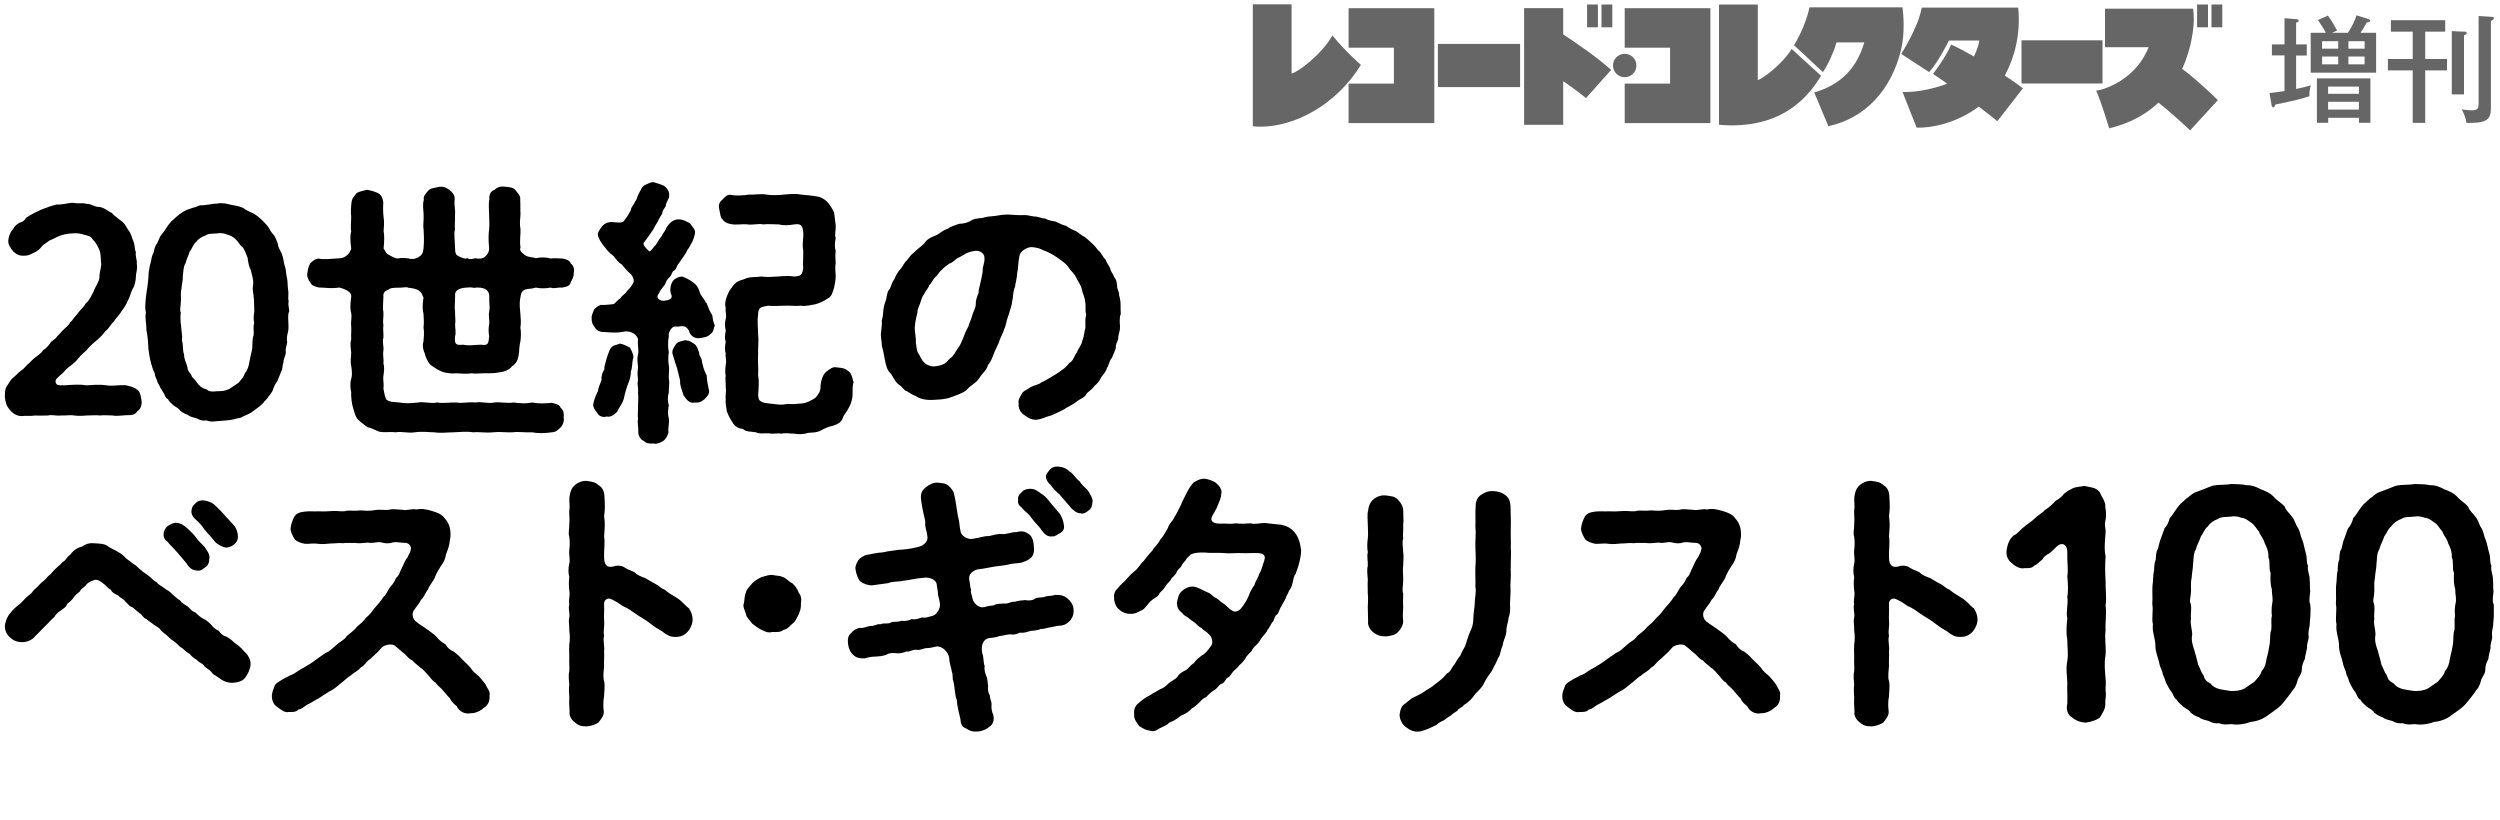 <?xml version="1.0" encoding="UTF-8"?>
<svg id="_レイヤー_1" data-name="レイヤー 1" xmlns="http://www.w3.org/2000/svg" xmlns:xlink="http://www.w3.org/1999/xlink" viewBox="0 0 250 82">
  <defs>
    <style>
      .cls-1 {
        fill: none;
      }

      .cls-2 {
        clip-path: url(#clippath-1);
      }

      .cls-3 {
        fill: #666;
      }

      .cls-4 {
        clip-path: url(#clippath);
      }
    </style>
    <clipPath id="clippath">
      <rect class="cls-1" x=".47" y="18.2" width="111.6" height="26.19"/>
    </clipPath>
    <clipPath id="clippath-1">
      <rect class="cls-1" x=".47" y="46.66" width="248.91" height="26.5"/>
    </clipPath>
  </defs>
  <g>
    <g>
      <path class="cls-3" d="M161.11,6.99c-1.32-1.2-3.34-2.6-4.79-3.55V.81h-3.91v11.67h3.91v-4.36c.57.38,1.35.94,2.28,1.69l2.51-2.81Z"/>
      <path class="cls-3" d="M125.28,12.63V.43h3.88v6.92c.6-.09,3.09-1.98,4.08-3.81,1.26,1.57,2.85,2.95,2.85,2.95-2.54,4.11-6.73,6.18-10.04,6.18-.39,0-.57-.02-.77-.05Z"/>
      <path class="cls-3" d="M171.9,12.48V.45h3.88v7.56c.36-.08,2.31-1.42,3.39-3.11,1.09.98,2.93,2.67,2.93,2.67-2.46,4.16-6.08,4.97-9,4.97-.39,0-1.01-.04-1.21-.07Z"/>
      <polygon class="cls-3" points="143.43 .82 134.86 .82 134.86 4.77 139.39 4.77 139.39 8.36 134.86 8.36 134.86 12.31 143.43 12.31 143.43 .82"/>
      <polygon class="cls-3" points="171.04 .82 162.47 .82 162.47 4.77 167.01 4.77 167.01 8.36 162.47 8.36 162.47 12.31 171.04 12.31 171.04 .82"/>
      <rect class="cls-3" x="143.79" y="4.39" width="8.22" height="4.32"/>
      <rect class="cls-3" x="202.15" y="4.03" width="8.1" height="4.32"/>
      <rect class="cls-3" x="158.71" y=".45" width="1.08" height="2.28"/>
      <rect class="cls-3" x="160.15" y=".45" width="1.08" height="2.28"/>
      <rect class="cls-3" x="219.71" y=".45" width="1.09" height="2.28"/>
      <rect class="cls-3" x="221.15" y=".45" width="1.08" height="2.28"/>
      <path class="cls-3" d="M162.47,7.72c.65,0,1.17-.52,1.17-1.17s-.52-1.17-1.17-1.17-1.17.52-1.17,1.17.52,1.17,1.17,1.17Z"/>
      <path class="cls-3" d="M190.13,4.88c-.98,4.16-3.65,6.95-7.29,7.74l-1.42-3.37c2.25-.67,4.13-2.02,5.01-5.01h-2.78c-.28,1.01-.94,2.39-1.36,2.97l-2.89-2.69c.82-1.34,1.33-2.76,1.55-3.79h9.3c.1.73.24,2.59-.12,4.14Z"/>
      <path class="cls-3" d="M202.29,8.83c-.38-.3-1.03-.76-1.81-1.27,1.01-1.87,1.6-4.23,1.34-6.8h-9.65c-.31,1.93-2.05,4.63-2.05,4.63l2.79,1.82c.9-.96,1.99-3.16,1.99-3.16h3.03c-.05.38-.22.97-.54,1.6-.87-.5-1.62-.91-2.27-1.19-.64,1.43-1.82,2.93-1.82,2.93.43.28.84.58,1.41.97-.1.05-.21.09-.32.13-2.43.84-4.14.7-4.14.7l1.41,3.57c1.38.07,4.02-.43,6.21-2.1.87.66,1.58,1.21,1.86,1.46.52-.68,2.56-3.29,2.56-3.29Z"/>
      <path class="cls-3" d="M221.79,10.02c-.22-.24-2.18-2.12-3.57-3.13,1.03-2.26,1.17-4.4,1.16-5-.01-.64-.03-.61-.07-1.02h-8.81v3.85h4.36c-1.29,3.29-4.51,4.27-5.25,4.35.37.68,1.31,3.76,1.31,3.76,2.13-.5,3.73-1.44,4.93-2.57,1.03.8,2.92,2.54,3.16,2.78l2.78-3.03Z"/>
    </g>
    <g>
      <path class="cls-3" d="M230.68,4.45v1.1h-1.07v3.35c.75-.16,1.08-.26,1.47-.36-.12.44-.15.69-.14,1.08-.85.29-1.75.5-3.39.83-.07.16-.12.28-.23.28-.07,0-.15-.09-.16-.19l-.21-1.24c.28-.02.66-.06,1.5-.2v-3.56h-1.26v-1.1h1.26V1.82l1.2.1c.16.01.22.09.22.15,0,.13-.17.17-.26.2v2.17h1.07ZM234.79,3.28c.48-.75.69-1.2.86-1.75l1.17.37c.12.04.19.09.19.16,0,.14-.15.16-.33.19-.29.51-.44.77-.63,1.03h1.56v3.99h-6.54v-3.99h1.51c-.21-.42-.31-.57-.79-1.28l1-.44c.37.51.58.86.92,1.49l-.51.23h1.59ZM232.82,11.78v.5h-1.13v-4.44h5.35v4.44h-1.14v-.5h-3.08ZM233.82,4.87v-.75h-1.61v.75h1.61ZM232.21,5.65v.78h1.61v-.78h-1.61ZM235.89,9.38v-.72h-3.08v.72h3.08ZM235.89,10.96v-.78h-3.08v.78h3.08ZM236.46,4.87v-.75h-1.62v.75h1.62ZM234.84,5.65v.78h1.62v-.78h-1.62Z"/>
      <path class="cls-3" d="M242.52,5.9h2.18v1.14h-2.18v5.25h-1.25v-5.25h-2.48v-1.14h2.48v-2.73h-2.18v-1.15h5.43v1.15h-2v2.73ZM246.44,3.16c.1,0,.23.01.23.13,0,.15-.14.2-.27.24v5.91h-1.22V3.11l1.26.06ZM249.14,1.68c.07,0,.25.01.25.13,0,.14-.17.22-.3.28v8.73c0,1.25-.56,1.5-2.45,1.47-.07-.62-.38-1.2-.47-1.35.16.02.66.09,1.04.09.65,0,.65-.28.65-.84V1.6l1.28.08Z"/>
    </g>
  </g>
  <g class="cls-4">
    <path d="M98.28,26.95c0,.36-.14.79-.2,1.18-.11.5-.25.9-.22,1.15-.2.48-.31.87-.28,1.15-.03.45-.28.78-.36,1.12-.08.36-.28.7-.39,1.12-.28.45-.34.73-.48,1.06-.17.39-.31.76-.48.98-.22.28-.36.62-.64.95-.34.22-.53.56-.76.7-.25.14-.67.25-1.04.28-.31.03-.76-.14-.98-.36-.31-.28-.36-.56-.59-.9-.25-.34-.2-.87-.28-1.12.03-.39-.03-.62-.08-1.07-.08-.56.06-1.21.25-1.96-.03-.25.14-.53.28-.95.14-.42.14-.51.39-.9.22-.42.45-.59.5-.87.22-.14.34-.53.59-.78.34-.28.42-.59.67-.73.2-.28.39-.34.76-.65.34-.06.64-.48.87-.56.25-.11.53-.31.81-.45.2-.11.5-.2.9-.25.39-.08.9.22.92.62.06.59-.17.87-.17,1.23M112.08,31.44c-.06-.56.06-1.26-.17-1.91.03-.36-.2-.59-.2-.92-.03-.42-.08-.67-.31-.93-.06-.28-.34-.5-.39-.87-.08-.17-.42-.67-.45-.84-.14-.11-.42-.59-.56-.78-.28-.2-.39-.48-.64-.7s-.48-.48-.84-.76c-.36-.17-.67-.48-.93-.62-.22-.06-.64-.28-.98-.53-.25-.03-.7-.25-1.04-.42-.42-.08-.7-.11-1.06-.31-.39,0-.62-.2-1.09-.2-.48-.06-.7-.17-1.09-.14-.48.03-.81-.03-1.12-.03-.48-.06-1.04,0-1.35.06-.59.11-.95.08-1.32.17-.42.17-.84.06-1.32.28-.34.25-.87.39-1.29.39-.45.14-.87.28-1.23.53-.39.08-.87.56-1.15.64-.5.2-.87.39-1.12.78-.25.28-.59.48-1.01.9-.34.25-.5.5-.73.81-.25.17-.42.64-.67.9-.25.25-.48.7-.56.93-.28.36-.31.67-.48,1.01-.25.22-.31.76-.36,1.04-.14.39-.22.62-.28,1.06-.03.42-.06.76-.17,1.09.06.36-.03.67-.06,1.12-.08.5.08.93.08,1.43.17.56.22,1.01.31,1.43.11.5.2.98.59,1.32.28.42.42.84.87,1.15.34.22.36.48.76.62.25.14.64.42.84.45.45.34,1.18.45,1.88.39.7-.03,1.21-.08,1.65-.25.53-.2,1.07-.36,1.54-.7.22-.28.53-.5.84-.73.31-.22.42-.45.73-.87.28-.31.53-.59.59-.92.31-.34.45-.78.53-.98.2-.56.42-.92.59-1.32.06-.36.36-.76.53-1.35.17-.31.2-.84.42-1.37.14-.5.34-.98.36-1.37.11-.36.06-.98.28-1.43.03-.34.2-.84.22-1.4.11-.39.06-.84.22-1.68.06-.48.76-.92,1.26-.9.56.06.79.14,1.12.31.48.17.95.42,1.35.7.28.22.9.56,1.18,1.01.25.39.56.59.76,1.01.17.39.5.78.56,1.15.11.53.31.81.34,1.26.11.48-.03.93.11,1.29-.14.56-.06.81-.08,1.32-.11.39-.14.98-.31,1.29-.06.5-.45.84-.53,1.18-.31.39-.39.9-.76,1.06-.22.28-.45.53-.84.78-.2.17-.76.5-.95.62-.39.22-.76.45-.98.53-.36.28-.62.25-1.09.48-.31.25-.64.31-.87.62-.17.31-.45.73-.34.98-.08.56.22.98.53,1.18.34.28.9.62,1.51.45.48-.11.76-.28,1.23-.39.36-.17.78-.34,1.29-.62.28-.22.78-.39,1.23-.76.34-.28.81-.39.98-.76.2-.28.53-.39.81-.81.25-.22.5-.45.67-.87.11-.17.48-.53.59-.95.17-.2.22-.73.48-.98.06-.2.39-.81.39-1.04-.03-.45.28-.62.25-1.09.06-.39.2-.62.17-1.09-.03-.22-.06-.87.06-1.12M62.01,34.35c-.25.14-.64.14-.81.34-.22.17-.34.56-.56,1.23-.03.25-.25.7-.2,1.01-.17.25-.34.7-.28,1.04-.17.48-.34.84-.36,1.12-.25.51-.42.98-.48,1.35-.03.25.17.59.42.87.11.28.56.48.92.34.42.11.78-.2,1.06-.48.14-.36.48-.7.67-1.32.11-.62.28-1.06.39-1.4.2-.45.31-.87.31-1.32.17-.39.08-.78.25-1.4.03-.28-.25-.81-.36-.98-.31-.14-.56-.31-.98-.39M70.64,37.49c-.25-.45-.39-1.01-.48-1.54-.03-.2-.25-.34-.25-.7-.08-.2-.22-.73-.5-.87-.28-.17-.39-.31-.9-.36-.34.11-.56.08-.87.34-.2.31-.53.67-.36,1.12.14.48.31.98.42,1.32.08.36.22.81.31,1.26-.03.48.17.9.34,1.46.28.42.59.87,1.15.73.45.03.56-.03.93-.31.11-.11.53-.5.48-.84-.08-.36-.2-.92-.25-1.6M85.36,38.25c-.14-.45-.17-.87-.5-1.12-.42-.36-.76-.34-1.18-.39-.39-.11-.7.17-1.04.42-.34.25-.56.9-.59,1.51.03.5-.28.81-.42,1.01-.17.22-.53.34-.81.5-.48.2-.76.17-1.12.2-.36.06-.84,0-1.09.03-.31.08-.87.06-1.12,0-.45-.03-.73-.08-1.09-.14-.56-.17-.53-.36-.59-.78.06-.76.11-1.29,0-1.99.06-.67-.06-1.46,0-2.02-.03-.64.08-1.35,0-2.02,0-.7-.11-1.26,0-1.99,0-.78.31-.76.98-.9.48.06,1.04,0,1.65,0,.64-.03,1.09.06,1.68,0,.42.08,1.01-.08,1.4-.14.34-.08.92-.34,1.26-.59.39-.17.48-.62.62-1.04.06-.36.17-.7.17-1.21-.03-.53-.08-.9,0-1.26-.03-.39-.06-.84,0-1.26-.11-.28-.11-.73,0-1.26-.14-.34.03-.81,0-1.26-.06-.34-.08-.81-.14-1.15,0-.22-.28-.64-.53-1.01-.28-.36-.73-.7-1.29-.76-.45-.08-.92-.11-1.49-.17-.5-.11-1.09-.06-1.74,0-.5.06-1.29.08-1.74,0-.53-.11-1.26.03-1.74,0-.5.08-1.26.14-1.79.03-.39-.11-.76.34-.87.48-.31.25-.42.5-.31.98.11.48.11.84.31.98.17.25.42.42.87.48.5.11,1.12-.03,1.63.03.5.08,1.15-.11,1.57,0,.48-.06,1.09,0,1.54,0,.48.11.95.11,1.57,0,.59-.08.84.03.9.76.06.7-.14,1.09,0,1.82.03.76-.06,1.15,0,1.82-.11.64-.2.76-.9.81-.45-.08-.98-.06-1.63,0-.48.03-1.18.08-1.63,0-.62.08-1.04.03-1.43.14-.45.22-.87.2-1.29.62-.25.31-.53.64-.7,1.09-.14.36-.31.84-.17,1.29-.06.48.11.64,0,1.12-.11.34-.08.7,0,1.15-.06.5-.14.67,0,1.12-.08.39-.11.9,0,1.15-.06.36.11.64,0,1.15-.06.48-.06.87,0,1.12-.08.28.03.64,0,1.15.08.48-.06.87,0,1.12-.03.45.03.76.11,1.26.17.45.36.81.56,1.09.2.42.59.62,1.04.67.34.31.73.25,1.32.34.31.2,1.04.06,1.37.11.31.08.87-.06,1.18.03.34-.11.93,0,1.32,0,.36.08.95.06,1.32-.08.56-.06.81,0,1.32-.25.36-.22.73-.36,1.23-.48.45-.14.81-.36.95-.79.11-.34.39-.56.62-1.06.17-.25.36-.92.34-1.21.03-.45-.03-.93.11-1.26M70.59,30.29c-.17-.48-.53-.67-.64-1.15-.17-.48-.34-.67-.59-.87-.42-.31-.76-.48-1.15-.62-.45.03-.7.22-.87.39-.25.28-.42.93-.22,1.4.2.42-.2.59-.76.64-.56-.03-.81-.39-.45-.76.06-.28.62-.84.64-.98.08-.28.2-.42.42-.64.25-.25.2-.56.48-.67.17-.08.25-.53.42-.67.28-.48.64-.81.87-1.37.25-.28.31-.56.48-.78.11-.28.22-.53.28-.9.06-.39-.34-.7-.5-.98-.36-.17-.59-.36-1.06-.39-.59-.06-1.04.39-1.32.87-.03.2-.39.59-.42.76-.28.34-.36.5-.62.92-.36.36-.48.67-.67.64-.14-.17-.78-.67-.48-.92.36-.48.67-.92.93-1.32.17-.36.28-.5.45-.78.03-.14.22-.45.42-.76,0-.34.25-.53.34-.73.06-.56.42-.76.34-1.09.06-.34-.17-.67-.5-.95-.36-.17-.81-.28-1.06-.36-.36-.03-.56.2-.87.28-.34.22-.36.45-.56.78-.25.45-.22.67-.42.9-.14.39-.39.48-.42.84-.25.42-.2.45-.62.98-.14.36-.73.25-1.29.2-.25,0-.62.06-.95.42-.14.22-.53.62-.42.95.08.28.25.67.84,1.35.2.31.56.53.76.73.17.25.48.64.76.78.28.31.53.67.92.98.22.22.42.73.2.95-.25.5-.53.62-.64.84-.08.17-.42.31-.59.62-.2.11-.5.45-.67.59-.42.03-.84.11-1.32.08-.34.14-.59.36-.67.5-.11.28-.28.67-.22.84-.03.45.14.67.34.95.14.28.59.45.9.42.48.03,1.26.14,2.13-.06.64-.03,1.15.34,1.26.78-.06.81.11,1.07,0,1.54-.14.59,0,.81,0,1.29-.08.56-.03.98,0,1.29-.11.36.06.73,0,1.29.06.5,0,.78,0,1.26.03.5-.06.78,0,1.29-.08.5.06.84.03,1.32-.03.34.25.78.5.87.36.28.53.31,1.01.28.34.11.84-.14,1.01-.28.14-.06.48-.56.5-.87-.08-.39.11-.81.03-1.37-.14-.53-.06-.93,0-1.29-.11-.36-.14-.84,0-1.32-.03-.34.11-.84,0-1.35-.03-.42.08-.92,0-1.32-.08-.39-.06-.95,0-1.32-.08-.5-.11-.9,0-1.63-.08-.28.25-.98.67-.95.53.08.9-.31,1.35.42.11.59.7.84,1.12.73.42-.03.84-.17.98-.36.39-.25.31-.48.48-.9-.22-.48-.2-.7-.25-1.01-.22-.31-.39-.73-.59-1.26M48.92,32.39c-.08.45-.08.81,0,1.21-.08.76-.08.98-.81.87-.59,0-1.15.14-1.79,0-.81.08-.87-.08-.81-.87.11-.28,0-.73,0-1.21.08-.31-.03-.81,0-1.26-.08-.36,0-.73,0-1.51-.08-.64.48-.84,1.29-.87.42-.06.67.11.81,0,.5,0,1.29.03,1.32.87-.03.78.08,1.06,0,1.51-.11.42.03.78,0,1.26M57.07,26.33c-.08-.31-.59-.45-.87-.48-.25,0-.84-.06-1.12,0-.5-.14-1.01-.14-1.49-.03-.28-.11-.67-.06-1.06-.28-.25-.22-.64-.42-.48-.79-.11-.78.03-1.32,0-1.82-.11-.59-.03-.93,0-1.49-.03-.48,0-1.09-.03-1.51.06-.39-.28-.62-.5-.95-.2-.22-.56-.28-1.04-.31-.48-.06-.73.06-1.04.31-.36.14-.56.48-.5.95-.11.5-.03.98-.03,1.51,0,.39.06,1.06,0,1.49-.06.45-.08,1.09,0,1.82.03.31-.08.62-.39.9-.2.25-.78.25-.92.17-.59.11-.7.14-.81,0-.39.11-.62-.08-.98-.22-.36-.17-.28-.67-.31-.84,0-.7-.14-1.37,0-1.82-.06-.36.03-.9,0-1.49.06-.42-.11-.95-.03-1.51,0-.5-.17-.59-.5-.95-.42-.25-.62-.36-1.04-.31-.34.11-.76.08-1.04.31-.25.28-.62.67-.5.95-.17.59-.03,1.15-.03,1.51.03.64-.08,1.06,0,1.49,0,.45.08.95,0,1.82-.03.2-.03.65-.39.87-.34.31-.92.31-1.15.2-.64-.06-.76-.03-.92,0-.36.08-.7-.2-1.01-.34-.31-.11-.42-.53-.53-.64.08-.76.08-1.35,0-1.74.03-.39.08-.87,0-1.4-.06-.42-.06-1.01-.03-1.46-.06-.36-.11-.67-.5-.93-.42-.2-.84-.28-1.09-.34-.34.06-.92.2-1.09.34-.22.34-.45.45-.5.93-.06.45-.08.92-.03,1.46,0,.36-.08,1.09,0,1.4-.11.45-.11.84,0,1.74-.11.48-.59.98-1.18.98-.95.06-1.49.14-2.05.03-.42.03-.59.22-.87.48-.2.36-.22.59-.28.95-.11.34.17.84.31.98.14.34.5.39.84.48.64,0,1.18.14,2.05,0,.5.14,1.26.42,1.18.92-.11.84-.11,1.29,0,1.63.08.48-.06.9,0,1.32.03.42-.03.81,0,1.32-.14.53-.03.87,0,1.32,0,.48-.11.84,0,1.32.08.5.11.95,0,1.32-.14.39-.08.98,0,1.32-.03.45.06,1.15.17,1.51.2.59.2,1.01.7,1.4.17.11.45.39.76.59.25.03.59.2.9.34.48.28,1.26.08,1.91.17.67-.11,1.18.11,1.93,0,.7-.11,1.4,0,1.93,0,.73.11,1.26,0,1.96,0,.76-.03,1.29-.11,1.96,0,.59-.06,1.21.08,1.96,0,.67-.08,1.18.03,1.96,0,.56-.08,1.15.03,1.93,0,.59.11,1.21.11,1.99,0,.31,0,.56-.14.87-.48.2-.17.42-.7.31-1.01.06-.36,0-.73-.31-.98-.08-.34-.62-.39-.87-.48-.62.06-1.26.11-1.93-.03-.76.14-1.21.08-1.91,0-.62.11-1.37-.08-1.91,0-.7.14-1.15-.11-1.88,0-.78-.08-1.21.11-1.91,0-.67-.03-1.23.11-1.91,0-.7.14-1.37-.11-1.91,0-.7.08-1.29.11-1.88,0-.45-.06-.98,0-1.32-.31-.17-.34-.2-.76-.28-1.09.08-.45-.06-.78,0-1.26.08-.5.11-.9,0-1.26.06-.39-.08-.76,0-1.29.06-.31-.14-.95,0-1.26.03-.28-.06-.93,0-1.29-.08-.36.03-.84,0-1.26-.08-.42-.03-.7,0-1.57-.03-.31.08-.56.48-.67.17-.22.67-.22,1.07-.22.5,0,.81-.11.92,0,.31.03.9.11,1.09.31.31.17.34.51.45.67-.14.84-.08,1.21,0,1.65.03.59.06.81,0,1.37.11.59,0,1.06,0,1.37-.14.42-.03.92.14,1.23.06.39.36.92.53,1.09.48.36.76.53,1.23.73.42.11.9.2,1.4.14.62.03.92.08,1.54,0,.36.08,1.12-.03,1.51,0,.48,0,.76,0,1.32-.11.36-.03.95-.25,1.18-.59.42-.25.62-.67.67-1.18.08-.36.03-.79.17-1.32.06-.39.08-.9,0-1.37.08-.45.03-.95,0-1.37-.03-.5-.14-.9,0-1.65.06-.34.06-.56.45-.78.36-.11.7-.06,1.09-.2.5.11,1.04.08,1.49,0,.34.14.62-.03,1.12,0,.36-.06.76-.11.87-.48.11-.25.36-.64.31-.98.11-.34-.03-.81-.31-.95M25.42,31.24c-.06.25-.08.76,0,1.07-.14.42,0,.81-.06,1.23-.14.34-.11.95-.14,1.35-.11.45-.17.79-.28,1.29-.06.45-.2.84-.45,1.15-.11.36-.36.62-.64.95-.31.2-.7.48-.92.62-.48.22-.81.22-1.21.22-.53.06-.79.06-1.04-.17-.36-.11-.48-.14-.84-.5-.2-.25-.34-.5-.64-.76-.06-.34-.48-.56-.45-.95-.08-.39-.36-.81-.34-1.29-.17-.39-.06-.9-.22-1.43.08-.5-.08-1.01-.08-1.43-.08-.48-.08-.87-.03-1.35-.14-.25,0-.53,0-1.09.06-.25-.06-.76.06-1.23.03-.48.17-.92.14-1.32.06-.31.03-.93.28-1.29.06-.31.28-.73.42-1.18.25-.28.28-.62.64-.95.17-.25.56-.51.9-.62.34-.25.81-.17,1.21-.22.2-.06.7-.03.95.11.17.03.59.17.81.42.36.28.45.64.76.84.22.25.42.84.5,1.04.06.42.14.92.34,1.29.11.56.28.87.22,1.43-.11.59.06.87.08,1.43,0,.42.06,1.04.03,1.35M28.9,31.24c.08-.28-.14-.7-.03-1.12-.11-.36.03-.64-.06-1.15-.06-.31-.03-.84-.11-1.18-.11-.36-.06-.76-.22-1.18-.11-.28-.11-.78-.28-1.15-.08-.31-.39-.64-.42-1.09-.08-.2-.25-.78-.53-1.01-.25-.28-.31-.59-.65-.93-.39-.45-.73-.73-1.04-.95-.31-.22-.84-.36-1.18-.65-.34-.2-.76-.25-1.32-.36-.31-.08-.78-.22-1.35-.11-.59,0-1.09.2-1.71.17-.53.25-1.12.31-1.63.62-.62.36-.95.76-1.26,1.01-.45.5-.62.93-.95,1.29-.2.22-.28.56-.45.9-.25.22-.28.73-.36.93-.14.22-.22.62-.28.98-.08.2-.14.59-.2.98-.03.73-.11,1.4-.22,2.02-.08.73-.2,1.4-.06,1.99-.11.59.06,1.09.06,1.82.14.62.17,1.37.2,1.88.08.67.22,1.32.39,1.82.11.39.25.45.28.84.22.45.22.7.36.84.11.22.22.45.42.76.14.14.22.62.5.7.06.2.25.34.56.64.31.22.53.28.67.53.28.22.59.36.78.42.2.2.5.22.87.34.39.22.62.25.93.2.45.17.67.11,1.09.08.59-.06,1.18-.06,1.74-.2.25-.11.64-.08.87-.28.17-.06.59-.25.78-.36.53-.39.95-.67,1.26-1.01.08-.17.34-.31.5-.62.14-.14.39-.5.45-.67.06-.25.2-.53.45-.9.06-.2.22-.48.36-.92.2-.28.08-.56.25-.95-.06-.25.25-.7.22-1.01-.06-.31.11-.7.14-.98-.06-.28-.03-.67.08-1.01.14-.67-.06-1.29.06-1.96M13.71,38.98c-.31-.28-.59-.31-1.09-.45-.81-.06-1.37.11-1.99,0-.73-.11-1.35-.03-1.99,0-.67-.11-1.32-.06-2.16,0-.64,0-.87.03-.92-.34-.06-.25.25-.48.67-.84.28-.31.53-.59.81-.76.25-.22.56-.42.81-.78.25-.31.56-.56.81-.79.2-.28.5-.56.93-.92.22-.2.59-.48.92-.95.39-.31.45-.56.87-1.01.14-.25.62-.7.78-1.04.22-.25.53-.76.64-1.09.22-.31.22-.67.48-1.15.2-.25.31-.9.31-1.23s.2-.78.08-1.26c.08-.31-.17-.73-.08-1.15-.17-.36-.06-.59-.25-1.09-.14-.28-.22-.76-.45-1.04-.22-.28-.31-.62-.67-.93-.39-.31-.76-.53-1.04-.87-.36-.14-.67-.5-1.21-.59-.56,0-.87-.34-1.29-.31-.48-.14-.87,0-1.35-.11-.56,0-.98.2-1.65.17-.48.11-.98.28-1.6.53-.39.17-1.15.56-1.49.81-.11.28-.45.45-.67.5-.22.14-.48.31-.59.59-.22.2-.42.59-.5,1.09-.06.5.25.87.5,1.18.39.36.78.53,1.54.36.56-.25.95-.39,1.26-.81.17-.22.39-.34.7-.56.11-.14.48-.2.81-.42.64-.28,1.01-.36,1.74-.39.42-.03.78.06,1.01.14.45.11.73.17.9.5.25.22.48.62.67,1.09.17.48.08,1.01.17,1.35-.06.53-.22,1.04-.2,1.43-.08.45-.45.9-.56,1.29-.28.5-.39.87-.81,1.23-.17.34-.62.7-.9,1.12-.34.34-.42.62-.64.73-.17.39-.5.56-.64.73-.22.17-.36.42-.67.7-.22.36-.59.42-.7.7-.28.34-.42.53-.7.67-.17.34-.56.53-.7.67-.31.22-.48.42-.73.67-.22.11-.42.5-.73.67-.28.2-.53.5-.81.73-.31.22-.39.5-.64.84-.22.31-.2.64-.22,1.09.06.56.17.92.48,1.29.25.31.67.64,1.21.64.36-.06.81.03,1.35-.06.31.03.9,0,1.29,0,.34-.11.84.06,1.29,0,.42.03.87-.08,1.32,0,.48.06.95.03,1.29,0,.5,0,.9-.06,1.29,0,.42-.06.73,0,1.29,0,.31.08.81,0,1.35-.03.45,0,.87,0,1.09-.39.31-.17.5-.67.42-1.09-.08-.39-.08-.78-.42-1.09"/>
  </g>
  <g class="cls-2">
    <path d="M245.54,60.4c-.06.28-.09.84-.03,1.18-.12.46,0,.9-.06,1.39-.15.34-.09,1.02-.15,1.42-.09.53-.16.9-.31,1.46-.06.5-.19.93-.5,1.27-.09.4-.4.68-.71,1.05-.31.22-.77.53-.99.68-.53.25-.93.25-1.36.25-.28-.03-.8-.12-1.15-.19-.4-.12-.68-.25-.9-.56-.43-.22-.59-.4-.71-.84-.25-.31-.25-.53-.53-1.05-.06-.34-.22-.87-.37-1.42-.16-.46-.34-.96-.22-1.58,0-.53-.22-1.02-.12-1.58-.06-.43.09-.99-.03-1.52-.16-.25,0-.56.03-1.18.03-.28-.06-.84.06-1.36.03-.53.16-1.02.16-1.46.06-.34,0-1.02.28-1.42.06-.34.34-.8.5-1.3.25-.31.31-.68.71-1.02.19-.31.62-.59.96-.71.4-.28.93-.19,1.33-.25.25-.06.74-.03,1.05.12.28,0,.59.19.93.46.34.16.62.71.84.93.06.31.46.68.56,1.15.22.4.4.9.37,1.42.22.43,0,1.08.22,1.55-.03.59-.03,1.18.12,1.61,0,.65.16.93.03,1.49M249.35,60.4c-.15-.25-.03-.9,0-1.24-.06-.46,0-.74-.06-1.27.03-.34-.25-.84-.15-1.3-.19-.43-.06-.71-.22-1.3-.12-.34-.19-.9-.34-1.27-.19-.37-.19-.77-.43-1.21-.22-.25-.31-.8-.59-1.11-.19-.31-.62-.62-.74-1.02-.28-.37-.8-.62-1.14-1.05-.31-.31-.71-.5-1.27-.71-.34-.19-.87-.43-1.45-.4-.37-.12-1.11-.09-1.49-.12-.62.12-1.3.03-1.92.19-.56.22-1.33.53-1.76.68-.37.19-.53.43-.74.53-.28.28-.37.31-.65.59-.43.43-.71,1.05-1.08,1.42-.06.31-.28.81-.5.99-.16.37-.28.8-.37,1.02-.16.31-.19.68-.31,1.08-.22.28-.19.84-.22,1.08-.12.25-.15.68-.15,1.08-.09.28-.09.71-.12,1.15-.12.77,0,1.42-.06,2.2.12.68-.09,1.42.06,2.01-.09.77.22,1.36.25,2.07-.03.68.28,1.24.43,2.01.12.43.25.5.31.93.25.5.25.77.37.93.12.25.25.5.5.84.15.15.25.68.53.77.09.22.31.37.65.71.31.22.59.31.74.59.31.25.62.4.84.46.25.22.56.25.96.37.46.25.68.25,1.05.22.46.19.74.12,1.21.09.46.09,1.21.06,1.92-.22.53-.03,1.3-.28,1.79-.71.62-.43,1.08-.74,1.39-1.11.4-.5.77-.93,1.08-1.42.22-.16.4-.74.46-.99.09-.28.43-.62.4-1.02,0-.31.09-.65.31-1.05,0-.25.12-.59.22-1.11-.06-.37.16-.77.16-1.08-.06-.31,0-.74.09-1.11.03-.74.16-1.36.06-2.17M227.22,60.4c-.06.28-.09.84-.03,1.18-.12.46,0,.9-.06,1.39-.16.34-.09,1.02-.16,1.42-.09.53-.15.9-.31,1.46-.06.5-.19.93-.5,1.27-.09.4-.4.68-.71,1.05-.31.22-.77.53-.99.68-.53.25-.93.25-1.36.25-.28-.03-.81-.12-1.15-.19-.4-.12-.68-.25-.9-.56-.43-.22-.59-.4-.71-.84-.25-.31-.25-.53-.53-1.05-.06-.34-.22-.87-.37-1.42-.15-.46-.34-.96-.22-1.58,0-.53-.22-1.02-.12-1.58-.06-.43.09-.99-.03-1.52-.16-.25,0-.56.03-1.18.03-.28-.06-.84.06-1.36.03-.53.15-1.02.15-1.46.06-.34,0-1.02.28-1.42.06-.34.34-.8.5-1.3.25-.31.31-.68.71-1.02.19-.31.62-.59.96-.71.4-.28.93-.19,1.33-.25.25-.06.74-.03,1.05.12.28,0,.59.19.93.46.34.16.62.71.84.93.06.31.46.68.56,1.15.22.4.4.9.37,1.42.22.43,0,1.08.22,1.55-.03.59-.03,1.18.12,1.61,0,.65.16.93.03,1.49M231.02,60.4c-.16-.25-.03-.9,0-1.24-.06-.46,0-.74-.06-1.27.03-.34-.25-.84-.16-1.3-.19-.43-.06-.71-.22-1.3-.12-.34-.19-.9-.34-1.27-.19-.37-.19-.77-.43-1.21-.22-.25-.31-.8-.59-1.11-.19-.31-.62-.62-.74-1.02-.28-.37-.8-.62-1.15-1.05-.31-.31-.71-.5-1.27-.71-.34-.19-.87-.43-1.45-.4-.37-.12-1.11-.09-1.49-.12-.62.12-1.3.03-1.92.19-.56.22-1.33.53-1.76.68-.37.19-.53.43-.74.53-.28.28-.37.31-.65.59-.43.43-.71,1.05-1.08,1.42-.06.31-.28.81-.5.99-.15.37-.28.8-.37,1.02-.15.31-.19.68-.31,1.08-.22.28-.19.84-.22,1.08-.12.25-.16.68-.16,1.08-.09.28-.09.71-.12,1.15-.12.77,0,1.42-.06,2.2.12.68-.09,1.42.06,2.01-.09.77.22,1.36.25,2.07-.03.68.28,1.24.43,2.01.12.43.25.5.31.93.25.5.25.77.37.93.12.25.25.5.5.84.16.15.25.68.53.77.09.22.31.37.65.71.31.22.59.31.74.59.31.25.62.4.84.46.25.22.56.25.96.37.46.25.68.25,1.05.22.46.19.74.12,1.21.09.46.09,1.21.06,1.92-.22.53-.03,1.3-.28,1.8-.71.62-.43,1.08-.74,1.39-1.11.4-.5.77-.93,1.08-1.42.22-.16.4-.74.46-.99.09-.28.43-.62.4-1.02,0-.31.09-.65.31-1.05,0-.25.12-.59.22-1.11-.06-.37.16-.77.16-1.08-.06-.31,0-.74.09-1.11.03-.74.16-1.36.06-2.17M210.56,60.55c.12-.84-.03-1.7,0-2.45-.06-.84-.06-1.58,0-2.44-.16-.81-.06-1.52,0-2.45.03-.34-.16-.71,0-1.24.06-.25.06-.9-.03-1.24.06-.56-.34-.99-.59-1.55-.37-.46-.87-.43-1.52-.59-.46.12-.9.06-1.33.34-.34.16-.4.25-.71.46-.19.31-.5.5-.84.71-.25.28-.59.62-1.05.9-.22.28-.59.43-1.05.87-.19.22-.8.59-1.02.81-.37.25-.59.65-1.05.87-.37.28-.62.8-.71,1.49-.09.65.25,1.08.53,1.27.31.31.84.62,1.27.5.25,0,.74.06.96-.25.25-.06.56-.43.8-.59.16-.31.4-.46.68-.62.28-.19.34-.28.81-.74.56-.46,1.05-.09,1.02.65-.03.93.12,1.79,0,2.35.06.68.12,1.39,0,2.1.12.65-.16,1.49,0,2.14-.09.74-.12,1.52,0,2.14,0,.84.12,1.36,0,2.1-.16.87-.03,1.33,0,2.14-.03.62.03,1.52,0,2.14-.16.59.06,1.15.46,1.36.34.31.9.53,1.42.53.4-.06,1.11-.25,1.39-.53.22-.37.56-.84.53-1.36-.03-.4.12-.81.03-1.24-.03-.31.06-.87,0-1.24-.06-.74-.16-1.52,0-2.45.06-.8-.12-1.58,0-2.44-.06-.71.12-1.58,0-2.45M197.42,60.87c-.39-.28-.67-.7-1.18-1.04-.48-.31-.87-.5-1.26-.84-.42-.17-.59-.42-.98-.62-.25-.11-.59-.34-.98-.56-.39-.14-.84-.31-1.04-.56-.28-.17-.7-.28-.95-.45-.22-.17-.5-.28-.98-.22-.73.28-1.15.03-1.15-.84-.03-.81.11-1.35,0-2.13.06-.7.11-1.35,0-1.99.11-.7.08-1.26.03-2.05-.03-.5-.22-.84-.59-1.06-.34-.31-.64-.34-1.18-.42-.36-.03-.81.11-1.18.42-.25.2-.45.53-.53,1.12-.08.48.06.93-.03,1.35-.03.59.06.87,0,1.35.03.51-.14.98,0,1.35.06.56.06.78,0,1.32-.06.5.11.95,0,1.35-.11.48-.11.95,0,1.35-.08.56-.03,1.04,0,1.35.11.48-.11.98,0,1.35-.14.53.08.87,0,1.35-.11.45.03.79,0,1.32.08.45.06,1.04,0,1.35-.03.5,0,1.01,0,1.35-.03.39.03.87,0,1.35-.11.39-.03,1.01,0,1.32-.06.34-.03.87,0,1.35-.03.34,0,.87.03,1.37-.06.39.14.78.53,1.09.36.28.56.39,1.18.39.31,0,.92-.2,1.18-.39.22-.31.56-.67.53-1.09-.06-.48-.08-.95.03-1.54,0-.39.11-1.06,0-1.51-.14-.36-.03-1.09,0-1.51-.03-.56.03-.9,0-1.51.08-.42-.14-.98,0-1.51-.11-.5.06-.87,0-1.51-.03-.42.03-1.06,0-1.63-.06-.34.28-.73.7-.53.48.22.87.48,1.18.7.53.22.81.45,1.26.76.34.25.81.5,1.21.78.34.25.79.62,1.21.84.34.17.5.39.76.5.22.14.5.22.87.2.45,0,.81-.14,1.18-.53.25-.28.48-.76.48-1.18s-.11-.73-.31-1.04M176.9,67.6c-.39-.34-.56-.45-.81-.84-.31-.36-.56-.56-.81-.81-.31-.36-.56-.56-.84-.78-.42-.17-.59-.36-.87-.76-.25-.11-.67-.45-.87-.73-.31-.31-.59-.48-.92-.73-.25-.2-.78-.5-1.15-.81-.36-.28-.39-.84-.2-1.09.25-.39.48-.59.73-1.07.34-.31.36-.62.7-1.06.08-.31.53-.81.67-1.15.11-.39.45-.9.62-1.18.28-.39.42-.64.5-1.15.11-.31.25-.62.34-1.07.03-.39.14-.67.11-.95,0-.64-.17-1.15-.59-1.6-.28-.39-.7-.56-1.29-.73-.39-.11-.95-.28-1.51-.14-.48-.11-1.01.14-1.4.03-.56-.03-1.04-.11-1.37,0-.39.06-.87-.06-1.4.03-.45.08-.87.08-1.4.03-.53.06-1.01,0-1.4.03-.36.14-.92,0-1.4.03-.42.03-.95.06-1.4.03-.53.03-.95-.03-1.43.03-.48.06-.84.17-1.04.53-.17.31-.34.81-.36,1.12-.03.36.2.76.39,1.09.14.22.65.42,1.04.48.39.03.87-.08,1.29,0,.51.06.93,0,1.26-.03.5,0,.87-.08,1.26-.03.39-.06.7,0,1.26-.03.28.08.76,0,1.26-.03.45.11.9-.11,1.26-.03.53.14.84.14,1.26,0,.36-.06.7.06,1.26.06.36.06.56.42.48.65-.06.36-.2.48-.31.76-.28.36-.39.7-.53.98-.22.36-.31.9-.62,1.09-.14.31-.28.59-.51.81-.36.39-.45.87-.78,1.12-.28.45-.5.67-.84,1.06-.28.31-.45.67-.87.98-.34.45-.56.62-.95.95-.28.39-.78.7-1.01.92-.25.42-.62.5-1.01.87-.42.34-.62.62-1.09.81-.48.31-.84.59-1.09.76-.31.25-.67.45-.81.53-.22.17-.67.36-.84.5-.36.25-.48.34-.87.48-.17.14-.62.28-.9.5-.34.2-.56.34-.62.59-.08.22-.22.53-.25.84-.03.48.14.95.5,1.18.31.22.76.64,1.18.53.34,0,.73.03.98-.25.34-.03.59-.34.87-.48.5-.25.62-.36,1.15-.64.28-.2.62-.39,1.09-.7.36-.14.84-.56,1.07-.76.22-.11.67-.62,1.04-.81.31-.31.7-.42,1.01-.81.42-.2.51-.56.98-.87.22-.25.42-.36.5-.48.22-.17.28-.28.62-.64.2-.25,1.07-.48,1.37-.14.48.36.67.62.92.76.31.31.42.5.78.67.2.25.53.45.81.73.25.11.56.53.76.73.2.2.42.59.76.76.14.28.53.5.73.78.14.14.45.56.7.79.14.36.5.64.67.78.22.5.81.84,1.4.7.39.03,1.01-.22,1.29-.53.42-.22.64-.67.59-1.23.11-.42-.25-.73-.36-1.06-.25-.36-.42-.53-.73-.9M140.32,60.73c-.03-.56,0-.98,0-1.37-.14-.39,0-.79,0-1.37.03-.34-.08-.87,0-1.4,0-.5.08-.98,0-1.37,0-.36-.14-.98,0-1.37-.06-.36.03-.84,0-1.37.06-.39,0-.98,0-1.43,0-.5-.31-.84-.56-1.12-.31-.31-.67-.31-1.21-.39-.36-.03-.81.06-1.21.39-.25.22-.45.53-.53,1.12-.11.48-.03.92-.03,1.4,0,.36.06.98,0,1.4-.06.39-.08.98,0,1.37-.11.48.03.92,0,1.37-.11.36-.03.98,0,1.4-.03.48,0,.81,0,1.37.06.5,0,.95,0,1.37,0,.48.03.9.03,1.4-.06.39.17.81.53,1.12.39.28.67.39,1.21.39.31,0,.98-.14,1.21-.39.25-.25.56-.7.56-1.12-.06-.56-.03-.95,0-1.4M151.08,56.87c-.03-.59.06-1.43,0-2.1.03-.64-.03-1.29,0-2.07.03-.56-.03-1.32-.03-2.13-.06-.5-.14-.78-.53-1.07-.34-.25-.67-.36-1.18-.39-.45-.03-.78.06-1.21.36-.34.2-.56.62-.56,1.09-.06.64,0,1.51-.03,2.07.08.76-.03,1.35,0,2.02.03.7.06,1.51,0,2.05-.03.76.03,1.29,0,1.99.11.48-.06,1.09-.06,1.51,0,.53-.14,1.12-.14,1.51,0,.62-.08.95-.34,1.49-.25.62-.31.87-.48,1.4-.22.36-.39.73-.5.98-.34.36-.45.73-.62.92-.25.28-.34.7-.7.84-.2.22-.39.48-.78.76-.28.25-.42.31-.67.53-.17.14-.59.34-.7.45-.31.22-.48.31-.76.45-.11.08-.53.2-.76.42-.22.2-.67.5-.76.62-.2.17-.28.7-.31.9,0,.48.28.98.59,1.21.45.34.92.62,1.65.42.39-.11,1.04-.39,1.46-.62.22-.2.34-.28.73-.45.28-.2.39-.31.7-.48.2-.22.51-.36.67-.5.11-.25.42-.25.64-.56.5-.28.84-.67,1.12-1.09.28-.31.73-.67.9-1.12.17-.34.42-.73.76-1.18.14-.31.39-.7.62-1.26.28-.39.22-.79.48-1.32,0-.36.34-.93.36-1.37-.03-.45.2-1.01.22-1.37.17-.48.17-.81.14-1.4,0-.42.06-.84.06-1.43-.06-.67.08-1.35,0-2.07M129.89,54.03c-.06-.28-.25-.56-.42-.78-.36-.45-.81-.67-1.37-.78-.45-.03-1.04-.11-1.6-.17-.62,0-.98.17-1.43.03-.39.03-1.09.08-1.46,0-.62.11-.9,0-1.68.03-.62,0-.9-.28-.76-.62.06-.2.31-.56.48-.9.25-.62.48-1.04.48-1.49.11-.36-.2-.78-.53-1.06-.28-.22-.84-.39-1.15-.42-.39-.03-.92.25-1.09.39-.22.2-.45.56-.67.98-.25.5-.45.87-.59,1.23-.2.36-.34.76-.64,1.21-.22.5-.56.67-.67,1.12-.31.53-.48.87-.78,1.18-.2.45-.64.78-.78,1.09-.36.36-.59.67-.87,1.04-.31.25-.56.76-.9,1.01-.39.28-.73.73-.98.98-.22.22-.48.42-.73.76-.25.2-.39.53-.34.98,0,.36.22.95.5,1.09.17.22.67.48,1.12.45.45.03.7-.14.98-.28.34-.11.42-.25.76-.64.11-.2.45-.5.62-.59.28-.2.45-.25.59-.59.17-.17.36-.31.56-.64.14-.25.39-.45.53-.64.06-.25.31-.31.53-.65.11-.34.31-.48.5-.67.14-.34.34-.5.48-.67.03-.14.31-.39.5-.56.2-.11.56-.22,1.32-.2.62.08,1.49,0,2.02.06.5.06,1.23-.03,1.71,0,.48.03,1.15-.03,1.74,0,.34.03.76.14.56.73-.17.45-.28,1.06-.53,1.37-.03.31-.42.78-.45,1.09-.28.36-.48.78-.56,1.04-.2.48-.45.87-.78,1.29-.22.28-.64.45-.9.22-.42-.22-.59-.56-.87-.7-.28-.14-.39-.34-.73-.56-.28-.06-.42-.36-.73-.5-.59-.22-.9-.53-1.57-.64-.45,0-.79.17-1.12.45-.31.28-.39.62-.48,1.09-.06.2.03.7.31.93.22.17.36.42.53.48.28.14.62.5.84.59.36.28.39.45.78.62.14.22.42.28.81.7.25.31.36.84.11,1.09-.34.53-.67.84-.92.95-.28.22-.59.45-.78.76-.25.11-.62.62-.81.7-.39.2-.67.36-.84.67-.2.25-.5.36-.87.64-.25.28-.5.48-.9.62-.36.25-.67.36-.93.56-.45.22-.84.5-1.12.76-.45.31-.56.78-.5,1.18-.06.5.31.87.48,1.15.39.25.64.42,1.12.48.17.08.53.08.87-.2.2-.11.62-.28.87-.45.17-.25.53-.25.81-.48.25-.14.53-.42.81-.5.31-.14.59-.36.76-.56.36-.2.56-.45.76-.59.22-.25.36-.42.76-.62.08-.11.39-.42.7-.62.28-.11.53-.53.7-.64.34-.06.42-.34.64-.62.31-.08.39-.39.62-.64.14-.17.42-.34.62-.64.2-.14.5-.5.62-.7.08-.22.42-.5.59-.7.14-.28.22-.39.51-.64.28-.28.34-.45.56-.76.28-.34.48-.53.53-.73.22-.22.25-.42.48-.76.22-.14.17-.62.48-.78.17-.11.22-.56.42-.79.06-.2.31-.53.42-.78.06-.28.22-.42.36-.81.17-.22.28-.42.36-.84.06-.14.08-.67.31-.84.03-.22.17-.48.28-.87.14-.53.25-.98.25-1.51-.06-.25-.08-.64-.2-.92M103.17,51.82c.28.42.76.81.95,1.15.36.5.67.73,1.09.67.31.03.48-.17.81-.34.31-.17.45-.45.36-.84-.03-.28-.17-.81-.48-1.18-.25-.31-.59-.67-.81-.95-.2-.25-.5-.67-.9-.92-.42-.28-.67-.53-1.15-.53-.28,0-.62.06-.84.31-.36.31-.42.48-.39.81-.08.39.2.65.34.73.39.5.76.65,1.01,1.09M105.64,59.47c-.5.14-.81.11-1.06.17-.31.17-.62.03-1.04.2-.22.2-.67.25-1.01.17-.39.03-.76.06-1.04.17-.36-.06-.76.25-1.04.17-.45.03-.78,0-1.04.17-.25.08-.36,0-1.01.2-.53.11-1.06-.42-1.15-.87-.08-.45-.22-.62-.14-.87-.11-.25-.08-.48-.2-1.12-.03-.42.31-.76.84-.92.62-.06,1.18-.2,1.68-.28s.84-.08,1.4-.2c.45-.14,1.04-.11,1.4-.22.31-.11.53-.2.78-.39.28-.2.42-.56.39-1.04-.03-.56-.11-1.07-.45-1.35-.45-.34-.76-.39-1.29-.25-.59,0-.98.22-1.4.2-.5-.06-.95.11-1.37.2-.51-.03-.98.2-1.68.28-.45.06-1.07-.28-1.15-.73-.14-.64-.08-.81-.22-1.35-.08-.31-.11-.64-.2-1.15-.08-.45-.11-.81-.22-1.18-.03-.34-.28-.64-.56-.9-.31-.28-.62-.25-1.04-.31-.48-.06-.95.22-1.26.48-.39.31-.53.67-.45,1.21.03.39.14.84.2,1.21.08.45.22.73.22,1.15-.06.39.14.64.22,1.4.03.5-.45.87-.95.98-.81.2-1.32.25-1.93.28-.42.08-1.01.11-1.54.25-.56.03-1.21.17-1.6.25-.25,0-.76.34-.87.5-.2.34-.36.62-.31.95.06.45.28,1.04.48,1.21.34.25.81.42,1.21.39.42-.06,1.09-.14,1.6-.22.42-.2,1.04-.11,1.57-.25.5-.03,1.07-.22,1.93-.28.62-.11,1.23.2,1.32.59.08.48.14.87.14,1.12.08.31.14.48.2.9.06.39-.31,1.06-.7,1.18-.62.17-.79.25-1.09.17-.34.11-.67.25-1.04.17-.45.2-.64.2-1.04.17-.34.17-.81.03-1.04.17-.42.2-.56,0-1.04.17-.48-.03-.59.22-1.01.17-.39.06-.67.25-1.07.2-.42.08-.7.31-.84.5-.36.28-.36.7-.34.92.03.56.22.98.48,1.23.36.36.7.42,1.23.39.42-.14.81-.17,1.06-.17.39-.03.59-.03,1.04-.17.25-.17.56-.22,1.01-.17.28.06.67-.03,1.04-.17.39.06.53-.22,1.04-.17.36.08.62-.17,1.01-.17.28,0,.48-.06,1.01-.17.53,0,1.15.56,1.21,1.18.03.64.25,1.06.25,1.32.17.36.03.81.17.98.17.73.11,1.32.34,1.88.03.64.22,1.26.36,1.91.03.45.14.79.56.93.34.2.53.34,1.04.31.39.03,1.01-.2,1.26-.45.39-.22.56-.67.42-1.23-.14-.28-.2-.67-.17-.98.03-.36-.17-.59-.17-.95-.2-.36-.2-.53-.17-.95-.06-.17-.03-.76-.17-.95-.11-.31-.25-.7-.17-1.01-.17-.48-.06-.78-.25-1.32-.17-.95.2-1.37.62-1.49.59-.06.84-.11,1.12-.22.28,0,.62-.14,1.04-.17.45.08.67-.03,1.01-.17.45.06.67-.08,1.06-.17.25-.03.67-.03,1.01-.2.34.03.78-.17,1.04-.17.25-.06.73-.17,1.06-.17.45-.11.53-.22.84-.5.2-.28.34-.5.34-.95,0-.39-.06-.64-.39-1.04-.22-.25-.64-.62-1.35-.56M107.91,48.09c-.36-.28-.56-.7-.9-.9-.39-.36-.73-.5-1.18-.53-.45-.03-.73.14-.84.31-.28.31-.45.56-.39.78.06.28.22.56.45.73.34.48.59.7.9.95.14.2.36.42.56.67.2.25.45.48.59.7.28.25.56.53.98.53.17.08.48,0,.81-.31.28-.17.31-.48.36-.81.08-.31-.28-.9-.5-1.21-.39-.36-.56-.53-.84-.92M79.86,59.25c-.14-.42-.36-.67-.62-.92-.39-.17-.53-.45-.92-.62-.39-.17-.64-.11-1.09-.22-.31-.03-.64.11-1.09.22-.22.14-.56.25-.92.62-.14.22-.59.59-.62.9-.17.34-.14.81-.22,1.12-.14.34.14.7.22,1.09.03.28.39.59.62.92.22.17.53.42.92.62.39.17.62.34,1.09.22.39,0,.81.06,1.12-.22.36-.03.65-.39.9-.62.31-.22.36-.45.62-.92.14-.42.25-.56.22-1.09.08-.5,0-.81-.22-1.09M68.93,60.87c-.39-.28-.67-.7-1.18-1.04-.48-.31-.87-.5-1.26-.84-.42-.17-.59-.42-.98-.62-.25-.11-.59-.34-.98-.56-.39-.14-.84-.31-1.04-.56-.28-.17-.7-.28-.95-.45-.22-.17-.5-.28-.98-.22-.73.28-1.15.03-1.15-.84-.03-.81.11-1.35,0-2.13.06-.7.11-1.35,0-1.99.11-.7.08-1.26.03-2.05-.03-.5-.22-.84-.59-1.06-.34-.31-.64-.34-1.18-.42-.36-.03-.81.11-1.18.42-.25.2-.45.53-.53,1.12-.08.48.06.93-.03,1.35-.03.59.06.87,0,1.35.03.51-.14.98,0,1.35.06.56.06.78,0,1.32-.06.5.11.95,0,1.35-.11.48-.11.95,0,1.35-.08.56-.03,1.04,0,1.35.11.48-.11.98,0,1.35-.14.53.08.87,0,1.35-.11.45.03.79,0,1.32.08.45.06,1.04,0,1.35-.03.5,0,1.01,0,1.35-.03.39.03.87,0,1.35-.11.39-.03,1.01,0,1.32-.06.34-.03.87,0,1.35-.03.34,0,.87.03,1.37-.06.39.14.78.53,1.09.36.28.56.39,1.18.39.31,0,.92-.2,1.18-.39.22-.31.56-.67.53-1.09-.06-.48-.08-.95.03-1.54,0-.39.11-1.06,0-1.51-.14-.36-.03-1.09,0-1.51-.03-.56.03-.9,0-1.51.08-.42-.14-.98,0-1.51-.11-.5.06-.87,0-1.51-.03-.42.03-1.06,0-1.63-.06-.34.28-.73.7-.53.48.22.87.48,1.18.7.53.22.81.45,1.26.76.34.25.81.5,1.21.78.34.25.79.62,1.21.84.34.17.5.39.76.5.22.14.51.22.87.2.45,0,.81-.14,1.18-.53.25-.28.48-.76.48-1.18s-.11-.73-.31-1.04M47.85,67.6c-.39-.34-.56-.45-.81-.84-.31-.36-.56-.56-.81-.81-.31-.36-.56-.56-.84-.78-.42-.17-.59-.36-.87-.76-.25-.11-.67-.45-.87-.73-.31-.31-.59-.48-.92-.73-.25-.2-.79-.5-1.15-.81-.36-.28-.39-.84-.2-1.09.25-.39.48-.59.73-1.07.34-.31.36-.62.7-1.06.08-.31.53-.81.67-1.15.11-.39.45-.9.62-1.18.28-.39.42-.64.5-1.15.11-.31.25-.62.34-1.07.03-.39.14-.67.11-.95,0-.64-.17-1.15-.59-1.6-.28-.39-.7-.56-1.29-.73-.39-.11-.95-.28-1.51-.14-.48-.11-1.01.14-1.4.03-.56-.03-1.04-.11-1.37,0-.39.06-.87-.06-1.4.03-.45.08-.87.08-1.4.03-.53.06-1.01,0-1.4.03-.36.14-.92,0-1.4.03-.42.03-.95.06-1.4.03-.53.03-.95-.03-1.43.03-.48.06-.84.17-1.04.53-.17.31-.34.81-.36,1.12-.03.36.2.76.39,1.09.14.22.64.42,1.04.48.39.03.87-.08,1.29,0,.5.06.93,0,1.26-.03.5,0,.87-.08,1.26-.03.39-.06.7,0,1.26-.03.28.08.76,0,1.26-.03.45.11.9-.11,1.26-.03.53.14.84.14,1.26,0,.36-.06.7.06,1.26.06.36.06.56.42.48.65-.06.36-.2.48-.31.76-.28.36-.39.7-.53.98-.22.36-.31.9-.62,1.09-.14.31-.28.59-.5.81-.36.39-.45.87-.78,1.12-.28.45-.5.67-.84,1.06-.28.31-.45.67-.87.98-.34.45-.56.62-.95.95-.28.39-.78.7-1.01.92-.25.42-.62.5-1.01.87-.42.34-.62.62-1.09.81-.48.31-.84.59-1.09.76-.31.25-.67.45-.81.53-.22.17-.67.36-.84.5-.36.25-.48.34-.87.48-.17.14-.62.28-.9.5-.34.2-.56.34-.62.59-.08.22-.22.53-.25.84-.03.48.14.95.5,1.18.31.22.76.64,1.18.53.34,0,.73.03.98-.25.34-.03.59-.34.87-.48.5-.25.62-.36,1.15-.64.28-.2.62-.39,1.09-.7.36-.14.84-.56,1.06-.76.22-.11.67-.62,1.04-.81.31-.31.7-.42,1.01-.81.42-.2.5-.56.98-.87.22-.25.42-.36.5-.48.22-.17.28-.28.62-.64.2-.25,1.07-.48,1.37-.14.48.36.67.62.92.76.31.31.42.5.78.67.2.25.53.45.81.73.25.11.56.53.76.73s.42.59.76.76c.14.28.53.5.73.78.14.14.45.56.7.79.14.36.5.64.67.78.22.5.81.84,1.4.7.39.03,1.01-.22,1.29-.53.42-.22.64-.67.59-1.23.11-.42-.25-.73-.36-1.06-.25-.36-.42-.53-.73-.9M24.81,65.58c-.14-.25-.48-.48-.62-.7-.31-.31-.53-.45-.76-.62-.31-.31-.53-.45-.78-.59-.39-.11-.5-.25-.78-.59-.22-.08-.59-.36-.76-.62-.28-.25-.45-.45-.78-.59-.25-.11-.67-.48-.78-.62-.31-.08-.48-.31-.76-.59-.22-.14-.64-.36-.78-.62-.34-.2-.53-.42-.78-.62-.25-.31-.45-.34-.78-.59-.31-.25-.59-.34-.76-.59-.39-.2-.5-.42-.78-.62-.36-.31-.53-.34-.78-.59-.28-.2-.5-.5-.76-.62-.2-.14-.45-.36-.78-.59-.17-.22-.48-.48-.78-.62-.28-.22-.79-.36-1.07-.62-.31-.2-.7-.22-1.23-.25-.59-.06-.9.06-1.35.34-.48.11-.87.42-1.15.81-.36.22-.45.62-.73.7-.28.34-.48.45-.76.73-.31.28-.39.5-.73.73-.28.36-.45.45-.76.73-.22.31-.62.56-.73.73-.2.36-.45.39-.76.73-.28.28-.42.48-.73.7-.36.28-.62.56-.76.76-.34.34-.56,1.01-.56,1.35,0,.5.25.87.5,1.09.31.28.59.45,1.15.48.45.03,1.09-.17,1.4-.62.14-.11.36-.36.64-.64.28-.28.34-.36.64-.64.08-.14.5-.48.64-.64.08-.22.45-.53.65-.64.28-.22.48-.28.62-.65.2-.17.42-.31.64-.64.17-.25.45-.45.64-.62.08-.28.39-.34.62-.64.08-.17.45-.36.84-.5.36-.06.67.22.93.42.22.14.34.39.7.59.11.28.39.39.73.56.25.31.5.28.7.59.34.34.48.53.73.59.2.17.39.34.7.59.22.08.39.53.7.59.14.17.36.25.73.56.34.22.56.31.73.59.25.25.56.45.7.59.2.25.42.36.73.59.34.34.48.48.7.59.34.31.45.42.73.56.14.22.48.48.7.59.22.28.56.34.73.59.11.2.48.34.7.59.14.25.39.36.7.56.45.36.87.56,1.46.56.45-.03,1.01-.14,1.26-.53.22-.28.48-.78.53-1.26.03-.34-.08-.64-.25-.9M16.71,54.12c.25.36.7.73,1.01,1.12.31.36.76.87.95,1.12.31.5.59.67,1.06.7.39.03.48-.11.84-.36.25-.17.34-.42.36-.81.11-.42-.25-.87-.48-1.21-.34-.36-.64-.62-.84-.92-.17-.25-.56-.64-.87-.92-.36-.31-.64-.53-1.15-.56-.2-.03-.64.2-.84.34-.14.11-.36.39-.39.78-.03.34.14.62.34.73M19.45,51.85c.39.34.76.7.98,1.09.14.11.39.5.53.59.28.31.31.39.59.7.22.22.7.48,1.04.53.22,0,.53-.06.84-.34.2-.17.36-.34.36-.79,0-.31-.11-.81-.5-1.21-.34-.39-.7-.73-.87-.95-.2-.25-.56-.59-.87-.9-.36-.36-.87-.5-1.18-.53-.25-.03-.64.06-.84.31-.31.25-.36.48-.39.79,0,.2.06.45.31.7"/>
  </g>
</svg>